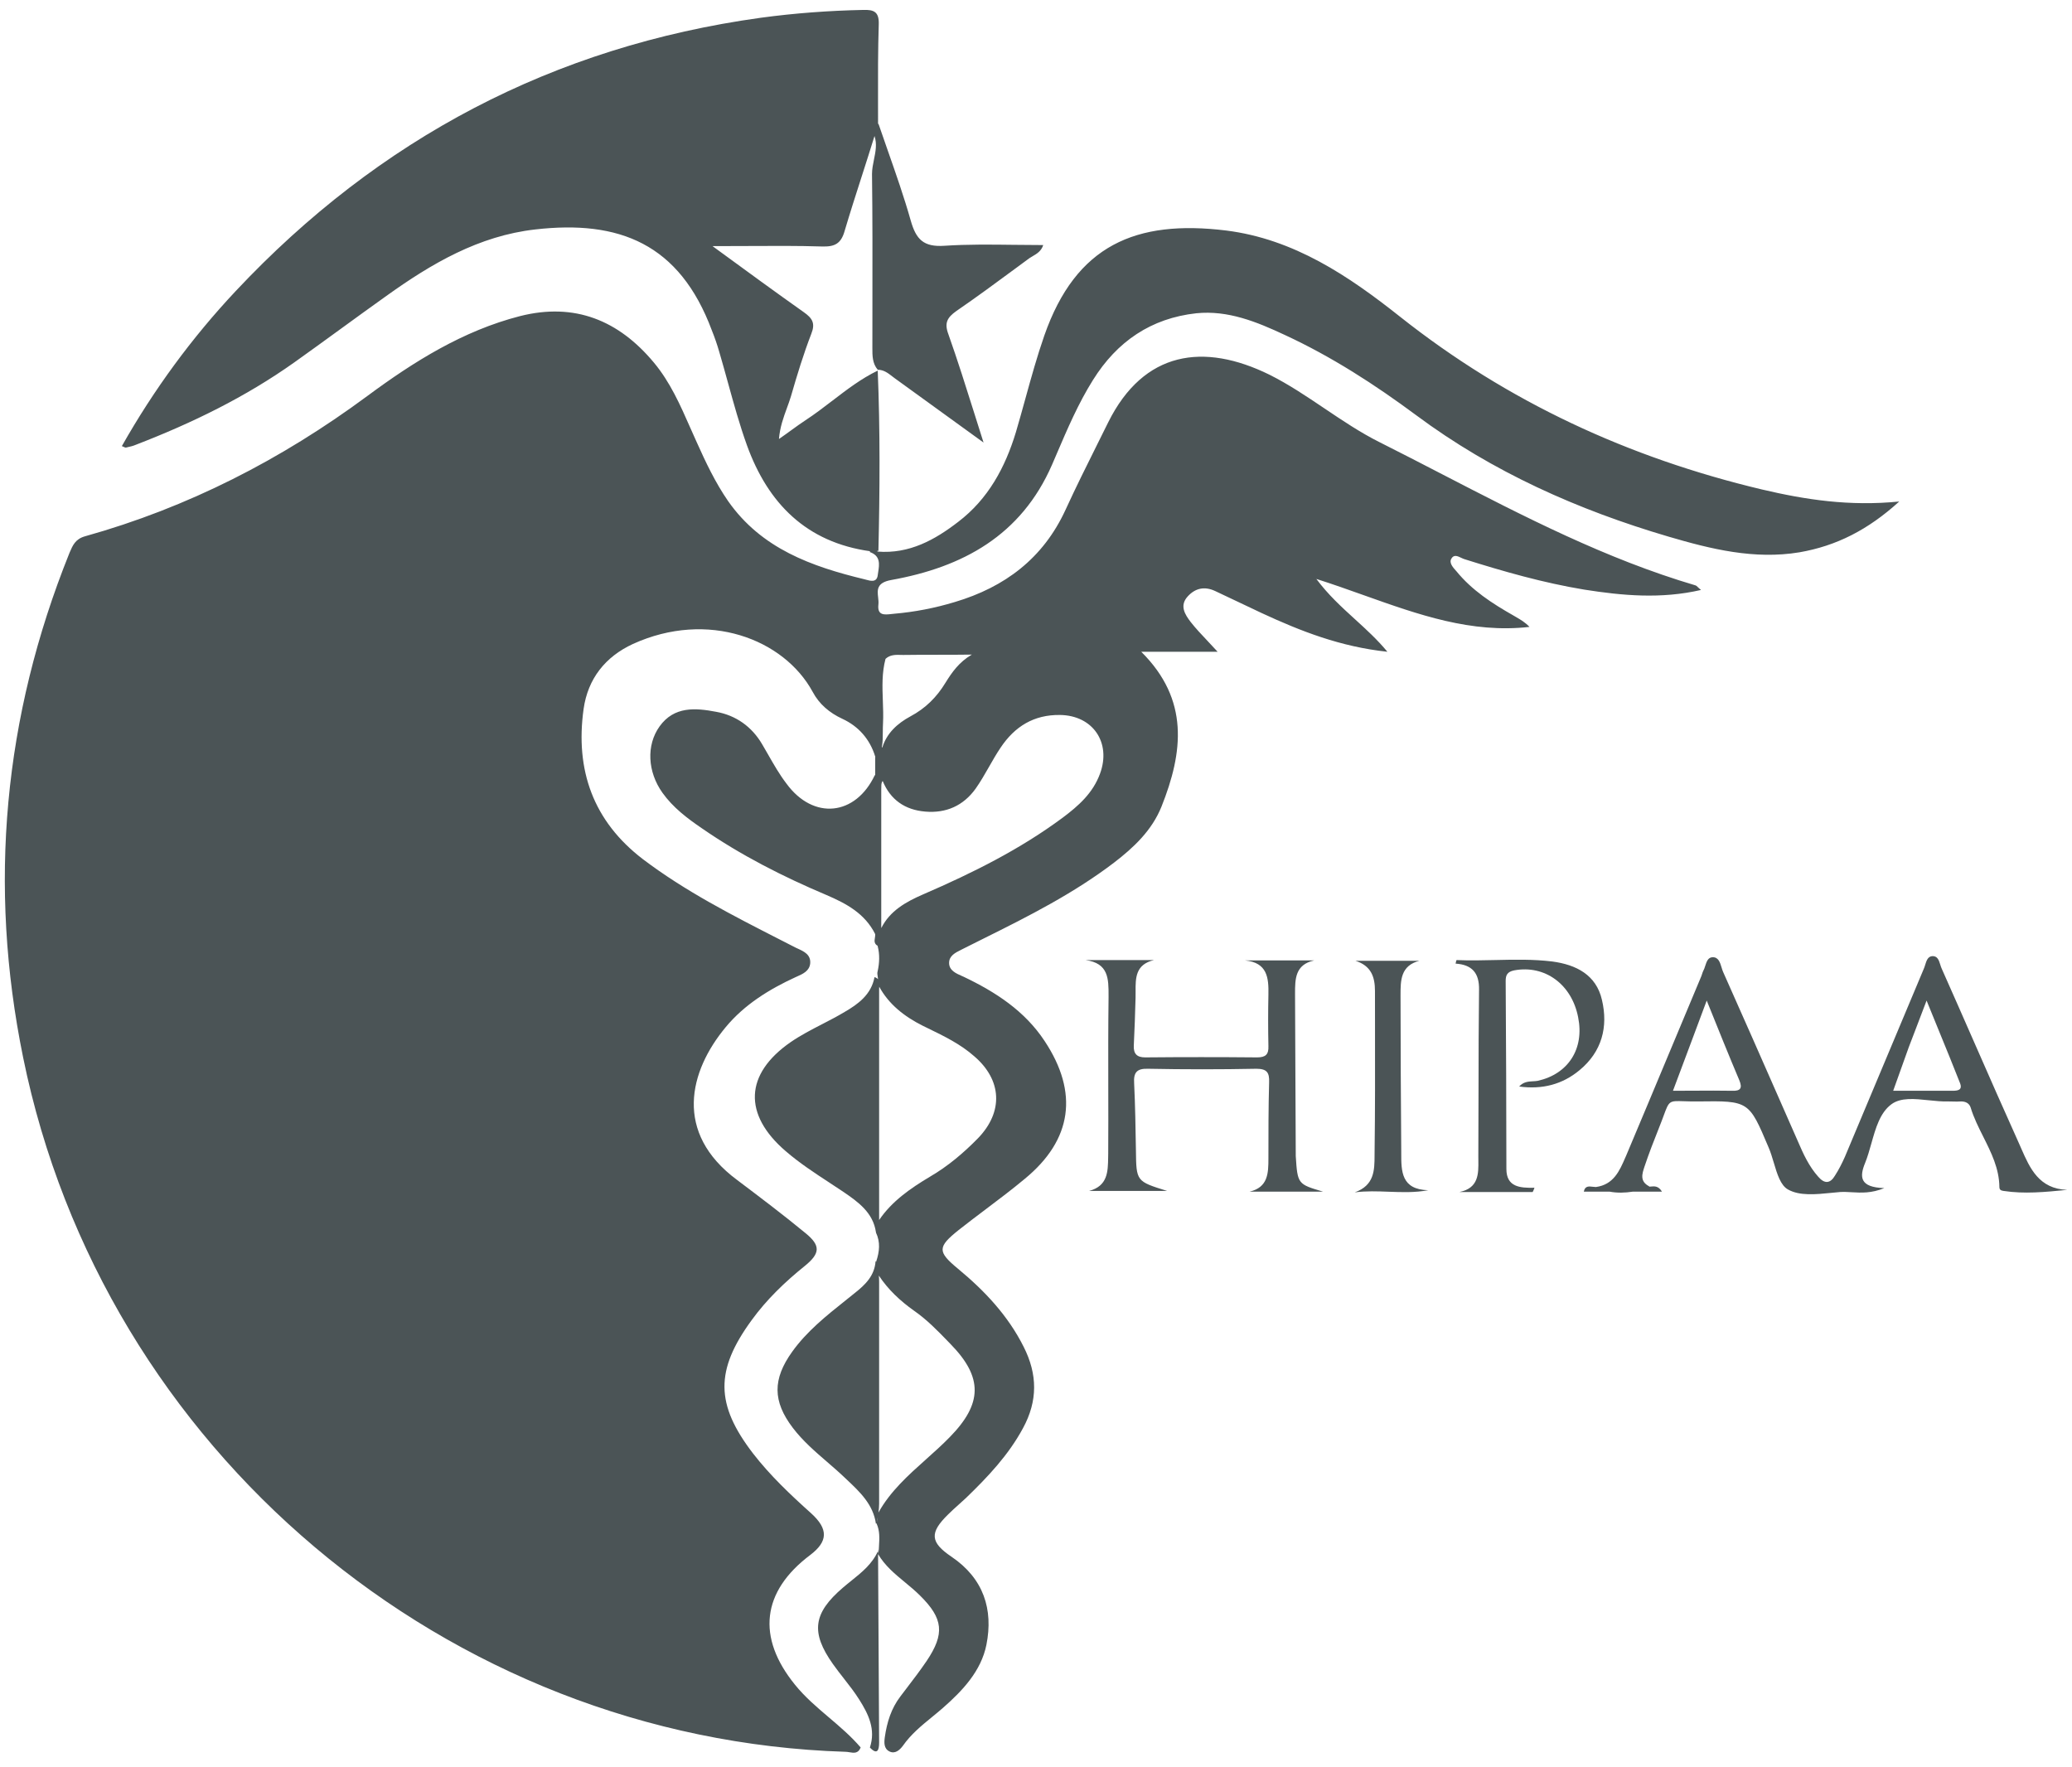 <?xml version="1.0" encoding="utf-8"?>
<svg xmlns="http://www.w3.org/2000/svg" width="136" height="116" viewBox="0 0 136 116" fill="none">
<path fill-rule="evenodd" clip-rule="evenodd" d="M57.552 36.161C57.587 36.159 57.621 36.159 57.656 36.159C57.749 32.207 57.773 28.255 57.611 24.326C56.531 24.848 55.584 25.573 54.638 26.299L54.637 26.299C54.06 26.741 53.483 27.183 52.877 27.579C52.576 27.775 52.276 27.993 51.95 28.229C51.696 28.414 51.425 28.61 51.128 28.815C51.193 28.033 51.429 27.388 51.653 26.776C51.749 26.512 51.844 26.254 51.921 25.994C52.317 24.618 52.737 23.243 53.25 21.914C53.53 21.215 53.32 20.888 52.76 20.492C50.889 19.168 49.017 17.8 46.905 16.255L46.769 16.155C47.534 16.155 48.271 16.151 48.989 16.148H48.993C50.723 16.138 52.342 16.129 53.973 16.179C54.789 16.202 55.208 15.992 55.441 15.153C55.8 13.946 56.18 12.761 56.558 11.586L56.558 11.585L56.561 11.577L56.562 11.574L56.563 11.572L56.563 11.572C56.847 10.687 57.13 9.807 57.4 8.928C57.573 9.448 57.469 9.958 57.365 10.471C57.301 10.787 57.236 11.103 57.236 11.423C57.272 14.255 57.267 17.088 57.263 19.921C57.261 20.865 57.26 21.809 57.26 22.753L57.26 22.838C57.259 23.339 57.257 23.853 57.612 24.269H57.61L57.633 24.292C57.626 24.284 57.619 24.276 57.612 24.269C58.002 24.27 58.277 24.482 58.562 24.701L58.562 24.702C58.617 24.744 58.672 24.787 58.729 24.828C59.594 25.456 60.454 26.078 61.34 26.718L61.371 26.741L61.628 26.927C62.562 27.602 63.526 28.3 64.557 29.048C64.364 28.44 64.177 27.846 63.994 27.265L63.993 27.263L63.992 27.261L63.992 27.259L63.992 27.258C63.403 25.389 62.853 23.643 62.249 21.937C61.969 21.191 62.179 20.841 62.762 20.422C64.096 19.507 65.398 18.546 66.695 17.589L66.736 17.559C67.012 17.355 67.288 17.151 67.564 16.948C67.629 16.903 67.7 16.862 67.773 16.82L67.774 16.819L67.775 16.819L67.776 16.818L67.777 16.817L67.777 16.817L67.778 16.816L67.779 16.816L67.78 16.815L67.781 16.815C68.049 16.659 68.347 16.485 68.474 16.085C67.842 16.085 67.215 16.078 66.593 16.07H66.591L66.578 16.07H66.571C65.022 16.051 63.501 16.032 61.992 16.132C60.617 16.225 60.127 15.713 59.778 14.477C59.34 12.928 58.805 11.404 58.27 9.878C58.063 9.29 57.857 8.702 57.656 8.112L57.652 8.129L57.645 8.155C57.642 8.141 57.638 8.127 57.633 8.112C57.633 7.674 57.632 7.237 57.631 6.8L57.631 6.798C57.627 5.052 57.624 3.318 57.679 1.584C57.703 0.768 57.353 0.628 56.654 0.652C54.416 0.698 52.178 0.862 49.939 1.165C36.324 3.053 24.877 9.091 15.482 19.093C12.591 22.17 10.096 25.574 7.998 29.281C8.051 29.299 8.095 29.32 8.132 29.338C8.191 29.367 8.235 29.389 8.278 29.374L8.335 29.362C8.529 29.319 8.74 29.273 8.931 29.188C12.614 27.766 16.111 26.064 19.328 23.779C20.343 23.056 21.345 22.328 22.348 21.599C23.35 20.87 24.352 20.142 25.367 19.419C28.328 17.298 31.428 15.479 35.135 15.06C40.637 14.43 44.6 15.992 46.722 21.681C46.909 22.147 47.072 22.613 47.212 23.103C47.41 23.775 47.596 24.449 47.782 25.123L47.782 25.123C48.164 26.506 48.544 27.886 49.03 29.234C50.406 33.035 52.923 35.599 57.12 36.182H57.125C57.108 36.196 57.09 36.211 57.073 36.228C57.809 36.474 57.721 37.042 57.641 37.555C57.629 37.627 57.618 37.698 57.61 37.767C57.547 38.246 57.132 38.13 56.844 38.05L56.794 38.036C56.778 38.032 56.762 38.028 56.747 38.024C53.273 37.184 49.986 36.019 47.794 32.895C46.955 31.682 46.326 30.354 45.72 29.001C45.582 28.699 45.448 28.394 45.313 28.089C44.651 26.586 43.988 25.081 42.922 23.802C40.614 21.028 37.723 19.839 34.133 20.748C30.402 21.704 27.162 23.732 24.108 25.994C18.466 30.167 12.334 33.314 5.573 35.203C4.948 35.381 4.772 35.795 4.574 36.259L4.548 36.322C0.235 47.046 -0.791 58.097 1.517 69.404C6.762 95.166 29.33 114.166 55.488 114.982C55.573 114.982 55.663 114.997 55.754 115.012C56.039 115.06 56.331 115.109 56.49 114.703L56.488 114.695C55.863 113.966 55.134 113.345 54.407 112.726L54.406 112.726C53.616 112.054 52.828 111.384 52.177 110.576C49.66 107.475 49.986 104.468 53.18 102.066C54.346 101.181 54.392 100.365 53.227 99.315C51.874 98.103 50.545 96.844 49.426 95.399C46.955 92.181 46.932 89.943 49.333 86.656C50.312 85.304 51.525 84.138 52.83 83.089C53.833 82.273 53.879 81.76 52.877 80.944C51.409 79.733 49.894 78.591 48.38 77.449L48.377 77.447C44.204 74.347 45.23 70.313 47.631 67.422C48.867 65.93 50.499 64.928 52.224 64.135L52.292 64.105C52.695 63.928 53.136 63.733 53.18 63.226C53.222 62.657 52.769 62.45 52.354 62.26C52.31 62.24 52.267 62.22 52.224 62.2C51.877 62.022 51.532 61.845 51.186 61.669C48.047 60.066 44.972 58.495 42.199 56.395C38.935 53.9 37.746 50.543 38.306 46.533C38.586 44.551 39.728 43.106 41.546 42.267C46.466 40.029 51.455 41.94 53.343 45.414C53.763 46.207 54.439 46.79 55.301 47.186C56.351 47.675 57.097 48.515 57.446 49.657L57.454 49.665L57.446 49.704V50.892C57.439 50.885 57.431 50.877 57.423 50.87C56.164 53.551 53.39 53.854 51.618 51.429C51.17 50.844 50.799 50.196 50.429 49.549L50.428 49.546C50.297 49.318 50.166 49.09 50.033 48.864C49.356 47.699 48.307 46.953 47.002 46.72C45.65 46.463 44.251 46.347 43.295 47.675C42.409 48.911 42.502 50.66 43.481 52.035C44.181 53.014 45.113 53.714 46.069 54.367C48.634 56.138 51.385 57.537 54.252 58.749C55.555 59.308 56.766 59.959 57.442 61.306L57.446 61.361C57.446 61.425 57.436 61.491 57.426 61.557C57.395 61.752 57.365 61.944 57.61 62.084L57.614 62.081L57.609 62.107C57.749 62.643 57.726 63.203 57.609 63.739C57.569 63.859 57.591 63.987 57.612 64.114C57.621 64.168 57.63 64.222 57.634 64.275C57.584 64.218 57.51 64.17 57.4 64.135C57.19 65.277 56.327 65.907 55.441 66.42C54.956 66.711 54.454 66.97 53.953 67.229C53.251 67.591 52.551 67.953 51.898 68.401C48.867 70.5 48.774 73.157 51.571 75.559C52.479 76.342 53.468 76.989 54.456 77.635L54.457 77.636C54.763 77.836 55.069 78.036 55.371 78.24C56.327 78.893 57.306 79.592 57.493 80.874C57.496 80.874 57.498 80.874 57.501 80.874L57.493 80.898C57.796 81.527 57.726 82.156 57.516 82.786L57.525 82.813C57.502 82.799 57.48 82.786 57.47 82.786C57.4 83.742 56.794 84.325 56.117 84.861C55.913 85.026 55.707 85.191 55.501 85.355C54.228 86.37 52.954 87.386 51.991 88.731C50.709 90.526 50.709 91.972 52.038 93.72C52.69 94.575 53.488 95.264 54.286 95.953C54.685 96.298 55.084 96.642 55.465 97.007C55.51 97.051 55.556 97.094 55.602 97.137C56.447 97.934 57.316 98.754 57.493 100.015L57.552 99.976L57.546 99.993L57.54 100.015C57.754 100.482 57.724 100.982 57.695 101.473C57.689 101.57 57.683 101.667 57.679 101.763C57.666 101.836 57.651 101.908 57.634 101.978L57.633 101.794C57.641 101.776 57.649 101.758 57.656 101.74L57.633 101.717L57.633 101.794C57.26 102.646 56.572 103.198 55.883 103.752C55.695 103.903 55.507 104.054 55.325 104.211C53.366 105.89 53.203 107.149 54.672 109.224C54.901 109.549 55.147 109.862 55.392 110.175L55.392 110.176C55.744 110.625 56.095 111.074 56.397 111.555C57.003 112.511 57.493 113.514 57.097 114.703C57.586 115.215 57.703 114.866 57.703 114.376L57.634 102.005C58.078 102.765 58.737 103.309 59.395 103.853C59.734 104.134 60.074 104.414 60.384 104.724C61.923 106.24 62.016 107.242 60.827 109.014C60.403 109.64 59.935 110.252 59.47 110.861L59.463 110.871L59.457 110.879L59.453 110.884C59.374 110.987 59.296 111.09 59.217 111.193L59.102 111.345C58.495 112.138 58.216 113.047 58.076 114.026C58.029 114.376 58.006 114.772 58.379 114.959C58.752 115.145 59.055 114.866 59.265 114.586C59.788 113.835 60.482 113.268 61.179 112.698C61.413 112.506 61.647 112.314 61.876 112.115C63.181 110.972 64.394 109.69 64.744 107.965C65.21 105.633 64.557 103.605 62.459 102.183C61.037 101.227 61.013 100.598 62.226 99.409C62.448 99.187 62.686 98.973 62.927 98.757C63.09 98.611 63.254 98.464 63.415 98.313C64.837 96.938 66.189 95.515 67.145 93.743C68.124 91.948 68.101 90.2 67.192 88.405C66.166 86.353 64.627 84.721 62.879 83.276C61.526 82.156 61.526 81.853 62.925 80.734C63.513 80.27 64.108 79.821 64.702 79.373L64.705 79.371L64.707 79.369C65.572 78.717 66.433 78.068 67.261 77.377C70.385 74.813 70.805 71.712 68.567 68.332C67.261 66.35 65.35 65.114 63.252 64.112C63.218 64.097 63.184 64.082 63.149 64.067C62.749 63.893 62.296 63.696 62.296 63.203C62.296 62.737 62.7 62.535 63.067 62.352L63.069 62.351C63.123 62.324 63.177 62.297 63.228 62.27C63.45 62.153 63.677 62.043 63.904 61.932C64.132 61.821 64.359 61.71 64.58 61.594C67.541 60.125 70.479 58.633 73.113 56.628C74.419 55.626 75.608 54.507 76.237 52.944C77.659 49.377 78.079 45.927 74.908 42.78H79.921C79.693 42.527 79.471 42.292 79.256 42.065L79.255 42.064L79.255 42.064C78.855 41.641 78.482 41.246 78.149 40.821C77.776 40.332 77.403 39.749 77.962 39.143C78.452 38.607 79.058 38.467 79.758 38.793C80.272 39.038 80.78 39.278 81.288 39.517C81.794 39.756 82.3 39.994 82.812 40.239C85.376 41.428 87.987 42.453 91.065 42.78C90.406 41.983 89.675 41.317 88.939 40.647C88.061 39.847 87.176 39.041 86.402 38C87.461 38.336 88.497 38.705 89.522 39.07C93.121 40.352 96.579 41.583 100.39 41.148C100.117 40.855 99.811 40.676 99.513 40.503C99.455 40.469 99.398 40.436 99.341 40.402C97.942 39.609 96.613 38.746 95.588 37.487L95.577 37.476C95.369 37.245 95.101 36.947 95.261 36.672C95.424 36.382 95.671 36.499 95.904 36.61C95.971 36.642 96.038 36.674 96.1 36.695C98.688 37.511 101.299 38.257 103.981 38.7C106.498 39.096 109.016 39.329 111.651 38.723C111.561 38.653 111.496 38.591 111.445 38.542C111.376 38.477 111.331 38.433 111.278 38.42C105.416 36.689 100.03 33.904 94.644 31.12C93.283 30.416 91.921 29.712 90.552 29.025C89.293 28.395 88.116 27.602 86.938 26.81C85.761 26.017 84.584 25.224 83.325 24.595C79.012 22.473 75.072 23.033 72.74 27.719C72.509 28.187 72.275 28.657 72.04 29.128L72.039 29.129L72.038 29.132L72.036 29.136L72.033 29.142C71.323 30.566 70.607 32.004 69.942 33.454C68.474 36.648 65.956 38.537 62.669 39.516C61.363 39.912 60.034 40.169 58.682 40.285C58.654 40.288 58.625 40.291 58.596 40.294L58.529 40.301L58.527 40.302L58.525 40.302L58.523 40.302L58.521 40.302L58.519 40.302L58.518 40.302C58.049 40.355 57.573 40.409 57.656 39.679C57.673 39.53 57.655 39.371 57.638 39.213C57.583 38.727 57.528 38.246 58.495 38.07C63.181 37.231 67.028 35.156 69.057 30.493C69.159 30.257 69.26 30.021 69.361 29.785C70.07 28.13 70.779 26.475 71.738 24.945C73.323 22.404 75.561 20.888 78.522 20.562C80.597 20.352 82.485 21.121 84.327 21.984C87.404 23.406 90.249 25.248 92.953 27.253C97.966 30.983 103.584 33.477 109.529 35.226C112.304 36.042 115.148 36.742 118.109 36.252C120.533 35.832 122.608 34.783 124.66 32.918C121.396 33.244 118.505 32.801 115.637 32.125C106.918 30.05 98.968 26.39 91.904 20.795C88.524 18.114 84.933 15.689 80.48 15.13C74.559 14.407 70.619 16.085 68.544 22.03C68.073 23.381 67.692 24.761 67.309 26.144L67.309 26.145C67.104 26.887 66.898 27.631 66.679 28.372C65.979 30.68 64.86 32.755 62.902 34.247C61.363 35.436 59.684 36.368 57.61 36.205C57.59 36.188 57.571 36.174 57.552 36.161ZM57.909 49.077C57.899 49.062 57.891 49.045 57.884 49.028C57.943 48.704 57.944 48.377 57.945 48.049C57.946 47.855 57.947 47.66 57.959 47.466C57.984 46.978 57.965 46.488 57.947 45.996C57.913 45.078 57.88 44.157 58.123 43.246C58.42 42.968 58.785 42.977 59.145 42.986H59.146L59.202 42.988L59.258 42.989C59.284 42.989 59.309 42.989 59.335 42.989C60.046 42.978 60.757 42.978 61.491 42.978C62.226 42.978 62.983 42.978 63.788 42.966C62.948 43.456 62.482 44.132 62.062 44.808C61.48 45.764 60.757 46.487 59.754 47.023C58.911 47.479 58.202 48.113 57.909 49.077ZM57.847 51.661C57.847 51.516 57.846 51.371 57.935 51.258C58.444 52.495 59.398 53.16 60.734 53.271C62.086 53.387 63.228 52.898 64.044 51.755C64.364 51.3 64.639 50.818 64.913 50.338L64.913 50.337L64.914 50.336C65.158 49.908 65.401 49.481 65.676 49.074C66.609 47.676 67.868 46.906 69.57 46.929C71.738 46.953 72.95 48.748 72.204 50.776C71.738 52.059 70.782 52.898 69.756 53.667C66.958 55.742 63.881 57.281 60.594 58.703C59.463 59.194 58.41 59.782 57.846 60.916C57.842 60.858 57.842 60.798 57.842 60.739C57.843 60.721 57.843 60.703 57.843 60.685V51.825C57.848 51.772 57.847 51.717 57.847 51.661ZM57.57 99.911C57.6 99.793 57.615 99.68 57.617 99.57C57.6 99.684 57.583 99.797 57.57 99.911ZM57.658 99.28C58.443 97.876 59.617 96.828 60.786 95.783L60.786 95.783L60.786 95.782C61.318 95.307 61.849 94.833 62.342 94.326C64.487 92.135 64.534 90.41 62.389 88.218L62.242 88.066C61.544 87.345 60.837 86.615 59.988 86.027C59.088 85.387 58.291 84.644 57.685 83.725C57.696 83.855 57.703 83.985 57.703 84.115V98.709C57.703 98.9 57.684 99.09 57.658 99.28ZM57.703 64.904C57.703 64.86 57.706 64.814 57.711 64.767C58.336 65.914 59.349 66.718 60.57 67.329C60.684 67.385 60.798 67.44 60.912 67.496C61.985 68.018 63.044 68.533 63.951 69.334C65.769 70.896 65.863 72.971 64.207 74.696C63.252 75.675 62.202 76.561 61.037 77.237C59.754 78.003 58.544 78.842 57.701 80.081C57.702 80.058 57.703 80.035 57.703 80.012V64.904Z" fill="#4B5456"/>
<path d="M82.019 78.216H86.845L86.826 78.211C85.189 77.727 85.166 77.72 85.05 75.885C85.038 74.113 85.032 72.347 85.026 70.581C85.021 68.815 85.015 67.049 85.003 65.277L85.003 65.226C85.003 64.264 85.002 63.314 86.262 63.039H81.716C83.185 63.179 83.278 64.182 83.255 65.277C83.231 66.397 83.231 67.539 83.255 68.658C83.278 69.218 83.068 69.404 82.509 69.404C80.061 69.381 77.613 69.381 75.165 69.404C74.629 69.404 74.395 69.171 74.419 68.635C74.465 67.585 74.512 66.536 74.535 65.487C74.538 65.357 74.537 65.226 74.537 65.095C74.531 64.191 74.526 63.301 75.748 63.016H71.248C72.766 63.22 72.765 64.238 72.763 65.365L72.763 65.464C72.737 67.422 72.741 69.373 72.744 71.325C72.747 72.788 72.75 74.253 72.74 75.722C72.738 75.8 72.737 75.877 72.736 75.955C72.723 76.906 72.71 77.847 71.481 78.17H76.61C74.582 77.54 74.582 77.54 74.559 75.512C74.535 74.043 74.512 72.575 74.442 71.106C74.395 70.406 74.605 70.127 75.351 70.15C77.729 70.197 80.084 70.197 82.462 70.15C83.161 70.15 83.325 70.406 83.301 71.036C83.255 72.714 83.255 74.369 83.255 76.048V76.048C83.255 77.004 83.231 77.937 82.019 78.216Z" fill="#4B5456"/>
<path d="M100.6 78.24H95.797C97.057 77.984 97.046 77.043 97.035 76.152C97.034 76.07 97.033 75.989 97.033 75.909C97.042 74.454 97.044 72.995 97.046 71.535C97.049 69.347 97.052 67.156 97.08 64.974C97.103 63.855 96.613 63.319 95.541 63.249C95.564 63.133 95.588 63.016 95.611 63.016C96.462 63.054 97.309 63.034 98.155 63.014C99.396 62.986 100.635 62.957 101.882 63.109C103.468 63.319 104.773 63.995 105.146 65.627C105.566 67.399 105.146 69.031 103.677 70.243C102.558 71.176 101.23 71.525 99.714 71.316C99.99 71.006 100.316 70.988 100.618 70.972C100.725 70.966 100.829 70.961 100.926 70.943C102.931 70.5 104.004 68.844 103.584 66.769C103.165 64.601 101.393 63.319 99.388 63.692C98.921 63.785 98.828 64.019 98.828 64.391C98.852 68.495 98.875 72.621 98.875 76.724C98.875 77.913 99.761 77.983 100.717 77.96C100.693 78.053 100.647 78.147 100.6 78.24Z" fill="#4B5456"/>
<path d="M91.927 65.318C91.927 64.356 91.927 63.383 93.163 63.063H88.966C89.992 63.389 90.249 64.112 90.249 65.044C90.249 65.912 90.25 66.78 90.252 67.65C90.256 70.264 90.26 72.888 90.225 75.512C90.223 75.621 90.223 75.732 90.222 75.843C90.219 76.801 90.215 77.804 88.92 78.263C89.676 78.166 90.416 78.194 91.156 78.222C92.014 78.254 92.87 78.286 93.746 78.123C91.972 78.078 91.973 76.878 91.974 75.694L91.974 75.605C91.951 72.201 91.927 68.774 91.927 65.371L91.927 65.318Z" fill="#4B5456"/>
<path fill-rule="evenodd" clip-rule="evenodd" d="M104.75 77.913C105.91 77.757 106.302 76.854 106.68 75.979L106.732 75.862C107.701 73.568 108.663 71.265 109.626 68.96L109.626 68.958L109.629 68.953C110.309 67.325 110.989 65.695 111.674 64.065C111.694 64.015 111.71 63.964 111.725 63.916C111.745 63.852 111.764 63.792 111.791 63.739C111.848 63.639 111.887 63.517 111.927 63.395C112.017 63.12 112.106 62.846 112.397 62.83C112.788 62.812 112.895 63.161 112.996 63.493C113.027 63.596 113.058 63.697 113.096 63.785C114.364 66.624 115.617 69.476 116.868 72.32L116.868 72.321L116.869 72.323L117.489 73.733C117.664 74.132 117.84 74.531 118.015 74.929C118.365 75.745 118.738 76.561 119.344 77.237C119.764 77.727 120.137 77.68 120.44 77.167C120.696 76.771 120.906 76.351 121.093 75.932C121.955 73.88 122.818 71.823 123.681 69.765C124.543 67.708 125.406 65.65 126.268 63.599C126.305 63.519 126.334 63.426 126.363 63.332C126.445 63.068 126.53 62.794 126.805 62.76C127.168 62.725 127.262 63.024 127.353 63.314C127.384 63.415 127.415 63.515 127.457 63.599C128.164 65.186 128.862 66.777 129.561 68.368C130.545 70.611 131.531 72.856 132.54 75.093C132.585 75.194 132.63 75.296 132.675 75.399C133.234 76.673 133.832 78.035 135.687 78.1L135.633 78.105C134.23 78.243 132.872 78.377 131.514 78.17C131.374 78.147 131.234 78.123 131.234 77.913C131.22 76.694 130.699 75.656 130.179 74.618C129.863 73.989 129.548 73.36 129.346 72.691C129.253 72.412 129.019 72.295 128.716 72.295C128.531 72.31 128.355 72.305 128.177 72.3C128.086 72.297 127.995 72.295 127.9 72.295C127.482 72.31 127.034 72.263 126.589 72.217C125.669 72.121 124.76 72.026 124.147 72.481C123.4 73.033 123.117 74.038 122.833 75.045C122.709 75.485 122.585 75.925 122.422 76.328C122.049 77.237 122.049 77.937 123.681 77.983C122.839 78.33 122.161 78.291 121.539 78.255H121.536C121.28 78.24 121.034 78.226 120.79 78.24C120.599 78.255 120.403 78.275 120.204 78.295L120.196 78.296C119.187 78.397 118.121 78.504 117.363 78.077C116.871 77.807 116.649 77.064 116.426 76.315C116.32 75.963 116.215 75.609 116.08 75.302L116.069 75.276C114.798 72.271 114.788 72.248 111.464 72.295C111.071 72.299 110.763 72.289 110.517 72.281C110.052 72.266 109.812 72.259 109.648 72.366C109.474 72.48 109.384 72.723 109.2 73.223C109.117 73.448 109.014 73.726 108.876 74.067C108.55 74.883 108.224 75.722 107.944 76.561C107.781 77.051 107.617 77.54 108.247 77.867V77.889C108.284 77.887 108.321 77.884 108.359 77.881C108.599 77.859 108.858 77.836 109.086 78.216H107.178C106.66 78.295 106.15 78.311 105.65 78.216H103.957C104.03 77.832 104.29 77.864 104.545 77.896L104.547 77.896C104.616 77.905 104.685 77.913 104.75 77.913ZM111.157 67.997L111.158 67.994C111.44 67.237 111.725 66.471 112.024 65.674C112.793 67.585 113.469 69.264 114.169 70.919C114.378 71.432 114.239 71.619 113.679 71.595C112.868 71.58 112.058 71.585 111.201 71.59H111.195C110.748 71.593 110.288 71.595 109.809 71.595C110.279 70.356 110.714 69.187 111.157 67.997ZM124.263 71.595C124.636 70.546 124.963 69.637 125.289 68.728C125.445 68.313 125.605 67.898 125.774 67.461L125.774 67.461C125.985 66.915 126.209 66.334 126.455 65.674C126.735 66.366 127.007 67.029 127.27 67.673C127.753 68.852 128.209 69.967 128.646 71.082C128.833 71.549 128.507 71.595 128.157 71.595H124.263Z" fill="#4B5456"/>
</svg>